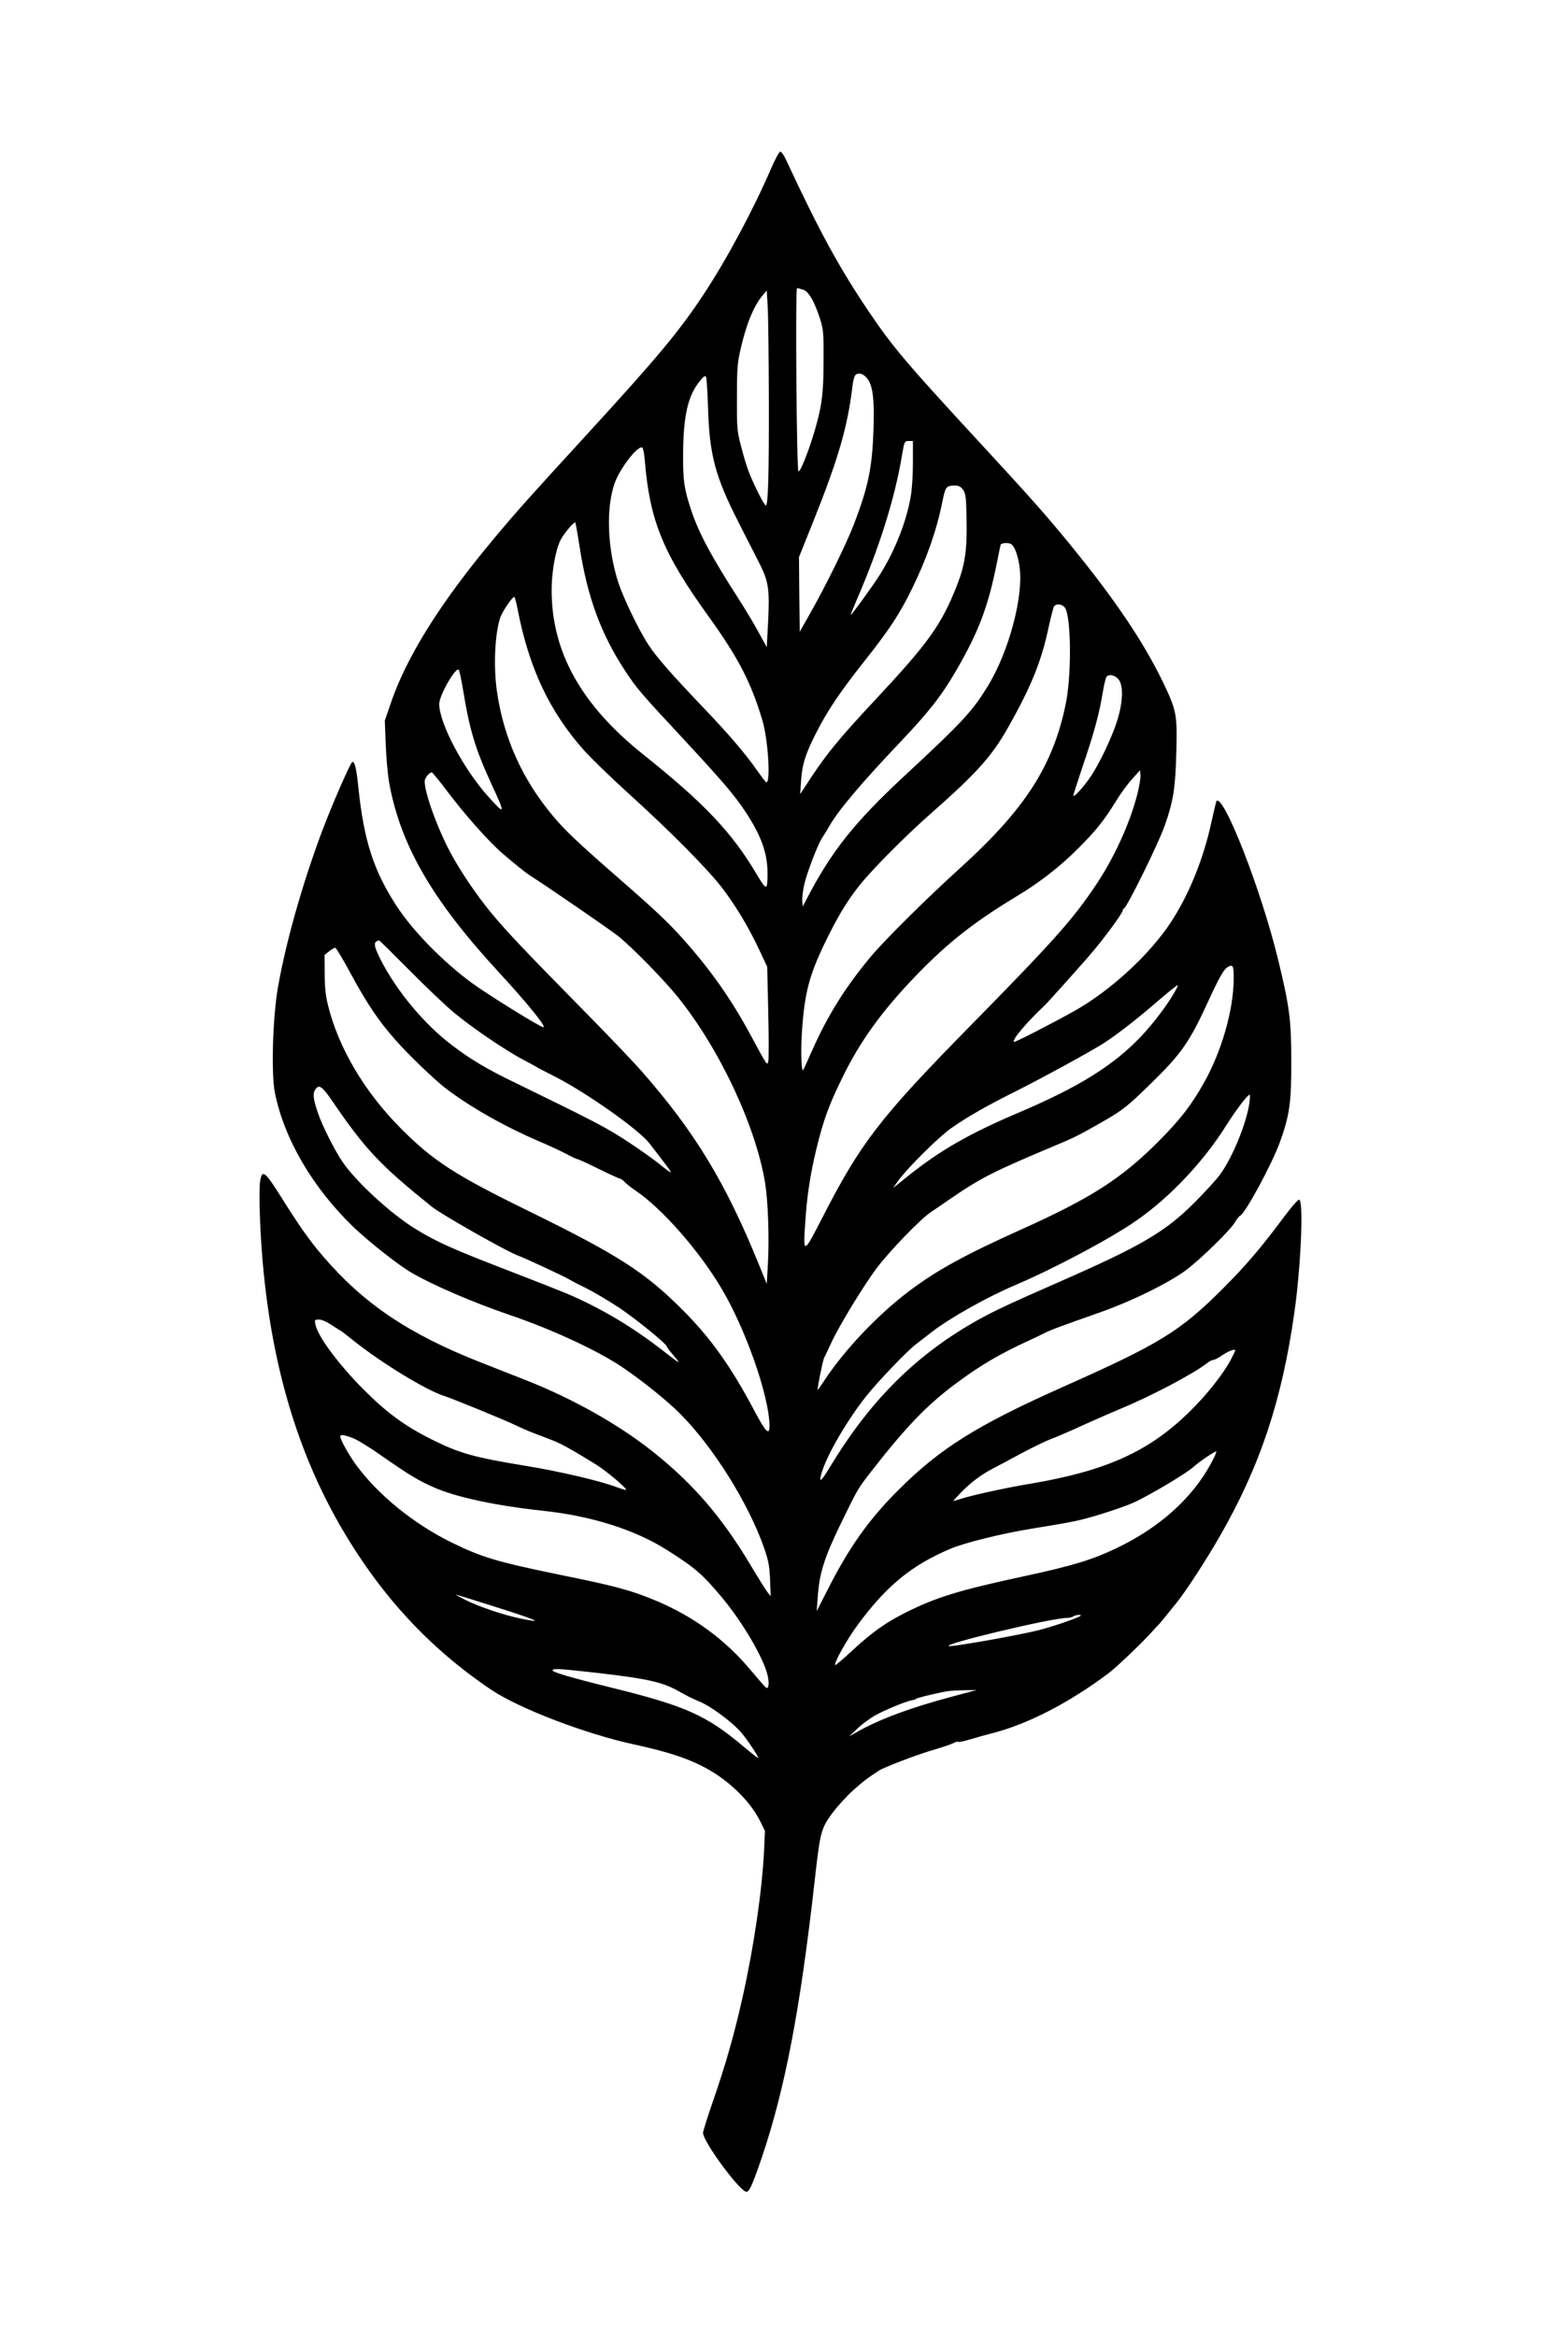 <?xml version="1.0" encoding="UTF-8" standalone="yes"?>
<svg version="1.0" xmlns="http://www.w3.org/2000/svg" width="784pt" height="1168pt" viewBox="0 0 1046 1558" preserveAspectRatio="xMidYMid meet">
  <g transform="translate(0,1558) scale(0.1,-0.1)" fill="#000000" stroke="none">
    <path d="M5144 14458 c-118 -274 -294 -603 -449 -838 -164 -248 -304 -417
-777 -933 -398 -434 -472 -517 -629 -705 -356 -427 -581 -787 -686 -1102 l-36
-105 6 -155 c3 -85 13 -194 20 -241 72 -424 285 -796 738 -1286 186 -202 317
-363 294 -363 -21 0 -380 223 -484 300 -192 143 -386 342 -493 505 -156 238
-221 440 -258 800 -13 123 -23 165 -39 165 -11 0 -131 -274 -200 -456 -132
-351 -244 -745 -297 -1049 -35 -202 -46 -576 -20 -703 62 -308 252 -632 522
-893 107 -102 303 -257 392 -308 141 -82 409 -197 640 -276 295 -100 601 -242
770 -357 127 -86 296 -222 379 -306 221 -222 455 -596 559 -892 31 -90 37
-121 41 -215 l4 -110 -20 25 c-11 14 -64 98 -117 187 -188 314 -377 534 -639
744 -229 184 -535 357 -850 482 -77 30 -216 85 -310 122 -482 190 -779 391
-1051 708 -93 109 -158 201 -298 425 -92 144 -110 155 -122 65 -4 -32 -4 -136
0 -232 31 -804 204 -1473 524 -2036 267 -469 596 -829 1017 -1113 187 -126
633 -297 960 -367 239 -52 375 -99 503 -173 144 -85 273 -215 334 -340 l31
-63 -6 -132 c-14 -270 -66 -629 -143 -976 -56 -249 -112 -447 -198 -695 -36
-104 -66 -199 -66 -211 0 -60 256 -405 292 -393 19 6 42 58 99 226 155 457
257 987 354 1852 36 322 42 344 115 445 34 45 95 114 138 152 66 60 98 84 176
135 34 22 248 104 350 134 66 19 131 41 146 49 15 8 30 12 33 8 3 -3 39 5 79
17 40 12 105 30 144 40 242 62 517 204 783 404 51 39 219 199 288 276 17 19
36 40 42 45 6 6 29 33 50 60 22 28 53 65 68 84 62 76 192 276 287 440 269 467
417 907 500 1494 45 312 63 757 32 757 -8 0 -54 -53 -102 -117 -152 -205 -254
-324 -408 -478 -283 -283 -420 -367 -1056 -650 -580 -258 -828 -413 -1105
-690 -199 -198 -330 -383 -473 -665 l-74 -145 7 95 c11 159 44 262 152 485
122 249 112 232 212 361 219 281 361 430 545 568 172 129 299 204 506 299 25
11 67 32 94 45 47 24 107 46 371 139 216 76 462 197 580 285 96 73 291 263
321 314 14 23 30 44 37 47 33 13 212 344 265 490 64 177 77 264 76 537 0 280
-11 365 -90 690 -112 458 -361 1096 -409 1049 -2 -3 -17 -66 -34 -142 -54
-249 -151 -486 -271 -668 -140 -213 -394 -448 -633 -585 -138 -78 -407 -217
-413 -212 -14 14 79 124 204 243 18 16 190 208 295 328 92 105 227 288 227
307 0 4 3 10 8 12 21 10 230 433 272 553 57 163 71 249 77 485 7 258 2 282
-90 474 -131 270 -321 552 -623 921 -160 195 -247 294 -608 685 -478 518 -568
624 -724 854 -198 292 -335 541 -557 1019 -14 31 -32 57 -40 57 -7 0 -34 -50
-61 -112z m215 -809 c37 -13 75 -80 113 -199 21 -69 23 -92 22 -275 0 -219
-12 -309 -64 -482 -40 -133 -95 -269 -104 -254 -12 19 -21 1221 -9 1221 5 0
24 -5 42 -11z m-230 -729 c1 -515 -5 -710 -20 -710 -11 0 -76 129 -113 222
-14 36 -38 115 -53 175 -26 101 -28 121 -27 323 0 182 3 230 22 312 37 169 89
298 149 369 l28 33 6 -105 c4 -57 7 -336 8 -619z m654 140 c39 -46 51 -138 44
-341 -8 -255 -35 -385 -130 -633 -52 -135 -192 -420 -299 -607 l-63 -111 -3
249 -2 249 94 234 c169 423 230 634 262 900 3 30 10 63 16 73 14 27 53 21 81
-13z m-1060 -195 c10 -320 47 -459 205 -770 53 -104 116 -228 140 -275 59
-116 67 -174 56 -385 l-9 -170 -52 95 c-28 52 -86 149 -128 215 -187 290 -272
448 -323 600 -48 146 -56 197 -55 375 1 258 32 395 114 493 23 29 34 35 39 25
4 -7 10 -98 13 -203z m1367 -369 c0 -82 -6 -180 -15 -228 -29 -167 -103 -355
-203 -516 -47 -75 -190 -272 -197 -272 -2 0 15 42 37 93 151 348 256 679 304
965 17 101 18 102 46 102 l28 0 0 -144z m-1788 8 c33 -397 122 -614 425 -1034
197 -274 282 -437 358 -690 40 -131 58 -436 25 -415 -5 3 -33 40 -63 83 -76
108 -190 242 -363 422 -211 222 -305 329 -359 412 -60 90 -165 308 -199 410
-74 227 -85 498 -26 666 34 97 151 250 184 239 6 -2 14 -42 18 -93z m2125
-193 c15 -22 19 -53 21 -197 4 -203 -11 -302 -65 -439 -103 -261 -189 -381
-543 -760 -251 -268 -340 -378 -469 -580 l-33 -50 6 90 c7 108 30 181 103 323
75 147 157 268 318 472 170 215 237 317 319 485 98 200 165 392 202 578 19 93
25 105 62 109 42 5 60 -2 79 -31z m-2561 -373 c52 -340 144 -589 309 -838 74
-112 98 -140 391 -455 254 -274 335 -369 405 -475 106 -160 149 -278 149 -411
0 -122 -5 -122 -75 -4 -165 277 -349 471 -755 795 -413 330 -610 683 -610
1094 0 126 26 268 59 335 23 45 91 125 99 117 2 -3 15 -74 28 -158z m2880 14
c22 -14 44 -73 55 -148 29 -194 -69 -566 -211 -798 -104 -170 -166 -237 -561
-604 -327 -304 -480 -496 -641 -804 l-33 -63 -3 36 c-2 19 4 67 12 106 16 76
93 278 123 320 10 15 31 49 47 77 57 101 217 290 465 551 196 206 280 313 379
483 151 260 214 427 272 719 12 59 23 114 25 121 5 13 53 16 71 4z m-3292
-439 c75 -386 211 -676 440 -934 47 -53 181 -183 298 -289 284 -257 536 -512
630 -637 94 -125 171 -255 243 -407 l53 -113 7 -305 c4 -167 4 -315 0 -327 -8
-27 -4 -34 -124 188 -125 231 -265 429 -443 628 -100 112 -178 186 -438 413
-271 237 -348 310 -428 405 -208 247 -332 524 -377 835 -23 164 -15 371 20
486 12 41 81 144 96 144 3 0 14 -39 23 -87z m3651 14 c41 -63 44 -445 5 -638
-84 -412 -269 -701 -697 -1090 -230 -208 -505 -481 -603 -597 -171 -205 -287
-391 -391 -624 -31 -71 -59 -131 -61 -134 -13 -12 -17 137 -8 263 18 251 47
364 149 578 85 175 142 272 228 383 81 104 309 335 488 492 299 264 399 375
505 561 157 276 227 447 276 680 15 68 31 130 36 137 17 20 56 14 73 -11z
m-4015 -552 c43 -263 81 -389 187 -620 96 -207 95 -214 -16 -91 -167 184 -331
493 -331 622 0 57 110 249 130 228 5 -5 18 -67 30 -139z m4374 72 c30 -41 27
-144 -8 -262 -32 -107 -118 -291 -180 -383 -44 -66 -116 -145 -116 -127 0 5
29 95 64 200 75 219 110 351 132 485 8 52 20 100 26 108 17 20 59 10 82 -21z
m122 -767 c-51 -196 -156 -426 -281 -610 -153 -227 -280 -369 -848 -947 -586
-597 -716 -765 -971 -1263 -127 -247 -129 -248 -114 -29 11 174 34 321 74 487
47 192 82 289 169 467 123 254 270 457 510 704 205 211 380 347 660 516 147
88 286 196 405 315 119 119 172 184 254 317 31 51 80 118 109 149 l52 58 3
-33 c2 -18 -8 -77 -22 -131z m-4598 18 c114 -151 270 -327 363 -408 71 -61
155 -129 180 -145 121 -77 533 -360 594 -408 96 -78 304 -290 398 -407 280
-348 522 -867 582 -1245 19 -122 27 -360 18 -529 l-8 -138 -54 133 c-219 539
-424 878 -775 1279 -55 63 -231 248 -391 410 -382 388 -521 534 -620 655 -100
122 -205 277 -273 405 -94 178 -182 432 -167 481 7 22 32 49 45 49 5 0 54 -60
108 -132z m-259 -1186 c108 -109 243 -238 301 -286 118 -98 347 -254 459 -312
41 -22 79 -42 85 -46 6 -5 65 -35 131 -69 208 -106 555 -351 626 -442 128
-165 147 -192 144 -195 -2 -2 -32 20 -67 48 -34 29 -130 97 -213 152 -144 96
-235 143 -755 396 -193 93 -300 157 -426 253 -184 139 -370 363 -475 570 -48
96 -50 120 -10 128 2 1 92 -88 200 -197z m-395 -14 c111 -206 192 -327 304
-453 92 -104 264 -269 342 -328 165 -124 384 -248 616 -348 62 -26 143 -64
180 -83 37 -20 71 -36 76 -36 6 0 69 -29 142 -65 73 -36 137 -65 142 -65 6 0
19 -10 30 -21 10 -12 45 -39 77 -61 175 -119 420 -398 568 -647 160 -267 315
-707 322 -908 3 -82 -21 -61 -98 84 -159 301 -294 490 -483 679 -252 252 -429
365 -1028 659 -485 237 -635 334 -849 549 -243 244 -417 538 -487 823 -16 65
-22 121 -22 211 l-1 124 30 24 c17 13 35 24 41 24 6 0 50 -73 98 -162z m5896
-40 c0 -211 -81 -492 -201 -703 -85 -150 -158 -243 -299 -385 -247 -248 -448
-378 -915 -588 -384 -173 -565 -273 -749 -411 -209 -158 -427 -387 -564 -593
-25 -38 -46 -68 -47 -68 -6 0 34 199 43 216 6 10 26 53 45 94 49 109 219 389
307 505 84 112 292 327 360 372 25 16 74 50 110 75 225 155 289 188 755 384
94 39 138 62 295 152 121 70 156 98 313 252 195 190 253 273 371 530 78 170
109 225 134 240 37 21 42 13 42 -72z m-395 -95 c-51 -89 -140 -206 -220 -291
-185 -196 -416 -340 -820 -512 -324 -137 -523 -251 -733 -419 l-104 -83 34 48
c57 81 274 296 355 352 111 77 243 152 428 244 183 92 514 273 595 326 82 54
213 155 325 252 106 91 155 130 162 130 3 0 -7 -21 -22 -47z m-5622 -720 c224
-329 322 -432 666 -709 68 -55 516 -308 581 -329 31 -10 321 -145 335 -156 6
-4 56 -31 112 -58 56 -28 157 -88 225 -133 120 -81 318 -243 318 -260 0 -4 15
-25 33 -45 65 -76 60 -75 -43 6 -215 169 -426 295 -660 395 -58 24 -243 97
-410 161 -345 133 -464 186 -599 270 -167 103 -399 317 -489 451 -51 76 -133
239 -160 319 -33 97 -37 132 -18 160 23 36 45 21 109 -72z m6122 -15 c-18
-136 -116 -375 -200 -486 -26 -34 -101 -116 -167 -182 -194 -194 -352 -287
-882 -520 -397 -174 -484 -216 -624 -298 -383 -228 -673 -525 -932 -956 -57
-95 -73 -100 -44 -14 39 121 174 349 294 499 81 101 268 296 327 342 30 23 80
61 110 85 128 98 371 234 567 317 251 107 627 307 795 424 224 155 451 395
603 639 62 98 141 202 154 202 3 0 3 -24 -1 -52z m-6125 -1483 c29 -19 54 -35
56 -35 3 0 46 -33 97 -74 186 -148 484 -330 602 -366 56 -18 420 -167 477
-196 27 -13 78 -36 115 -50 38 -14 95 -36 128 -49 57 -22 130 -62 290 -161 67
-41 210 -162 202 -170 -2 -2 -33 7 -68 20 -110 41 -378 104 -606 141 -342 56
-441 84 -624 176 -177 88 -301 179 -454 333 -168 169 -306 355 -321 434 -6 30
-5 32 24 32 18 0 51 -14 82 -35z m6030 -171 c0 -3 -14 -32 -30 -63 -51 -95
-158 -231 -270 -341 -272 -269 -558 -399 -1067 -485 -158 -26 -372 -73 -458
-99 -27 -9 -52 -16 -55 -16 -2 0 20 25 50 56 68 69 136 120 211 159 32 17 118
62 191 102 73 39 162 82 198 96 36 13 136 56 222 96 86 39 197 87 245 107 199
82 482 231 575 303 14 12 32 21 40 21 7 0 30 11 51 25 50 35 97 53 97 39z
m-5880 -587 c30 -13 112 -63 182 -113 185 -129 249 -168 352 -213 149 -66 413
-122 725 -156 325 -34 615 -126 829 -261 188 -119 238 -162 366 -315 138 -164
281 -408 307 -523 12 -55 7 -92 -11 -81 -5 3 -53 58 -106 121 -167 199 -374
351 -621 456 -165 70 -278 101 -635 173 -433 89 -535 119 -741 221 -248 122
-487 317 -631 514 -47 64 -106 169 -106 190 0 16 30 11 90 -13z m5720 -164
c-126 -234 -343 -429 -630 -567 -161 -77 -290 -117 -614 -187 -442 -95 -590
-141 -796 -244 -134 -68 -218 -127 -355 -253 -60 -56 -111 -99 -113 -97 -12
11 77 170 150 269 191 260 361 399 620 508 95 40 342 101 538 133 284 46 324
54 460 96 74 22 171 56 215 75 96 42 356 195 405 240 39 35 140 104 153 104 5
0 -10 -35 -33 -77z m-4830 -942 c337 -106 396 -131 222 -95 -111 23 -275 78
-367 124 -44 22 -73 39 -65 36 8 -2 103 -31 210 -65z m3960 -75 c0 -9 -161
-66 -271 -95 -119 -32 -579 -114 -608 -109 -55 11 684 188 787 188 15 0 34 5
42 10 15 10 50 14 50 6z m-3249 -380 c367 -42 463 -64 579 -132 33 -19 91 -48
129 -63 78 -33 221 -140 279 -209 42 -51 116 -162 110 -167 -1 -1 -46 33 -98
77 -245 207 -385 270 -865 389 -288 71 -416 109 -409 120 8 13 38 11 275 -15z
m2394 -160 c-277 -73 -491 -153 -635 -235 l-55 -31 61 58 c35 32 94 74 135 94
79 40 204 89 229 90 8 1 17 4 20 8 5 7 176 48 225 53 17 2 64 4 105 5 l75 1
-160 -43z"/>
  </g>
</svg>